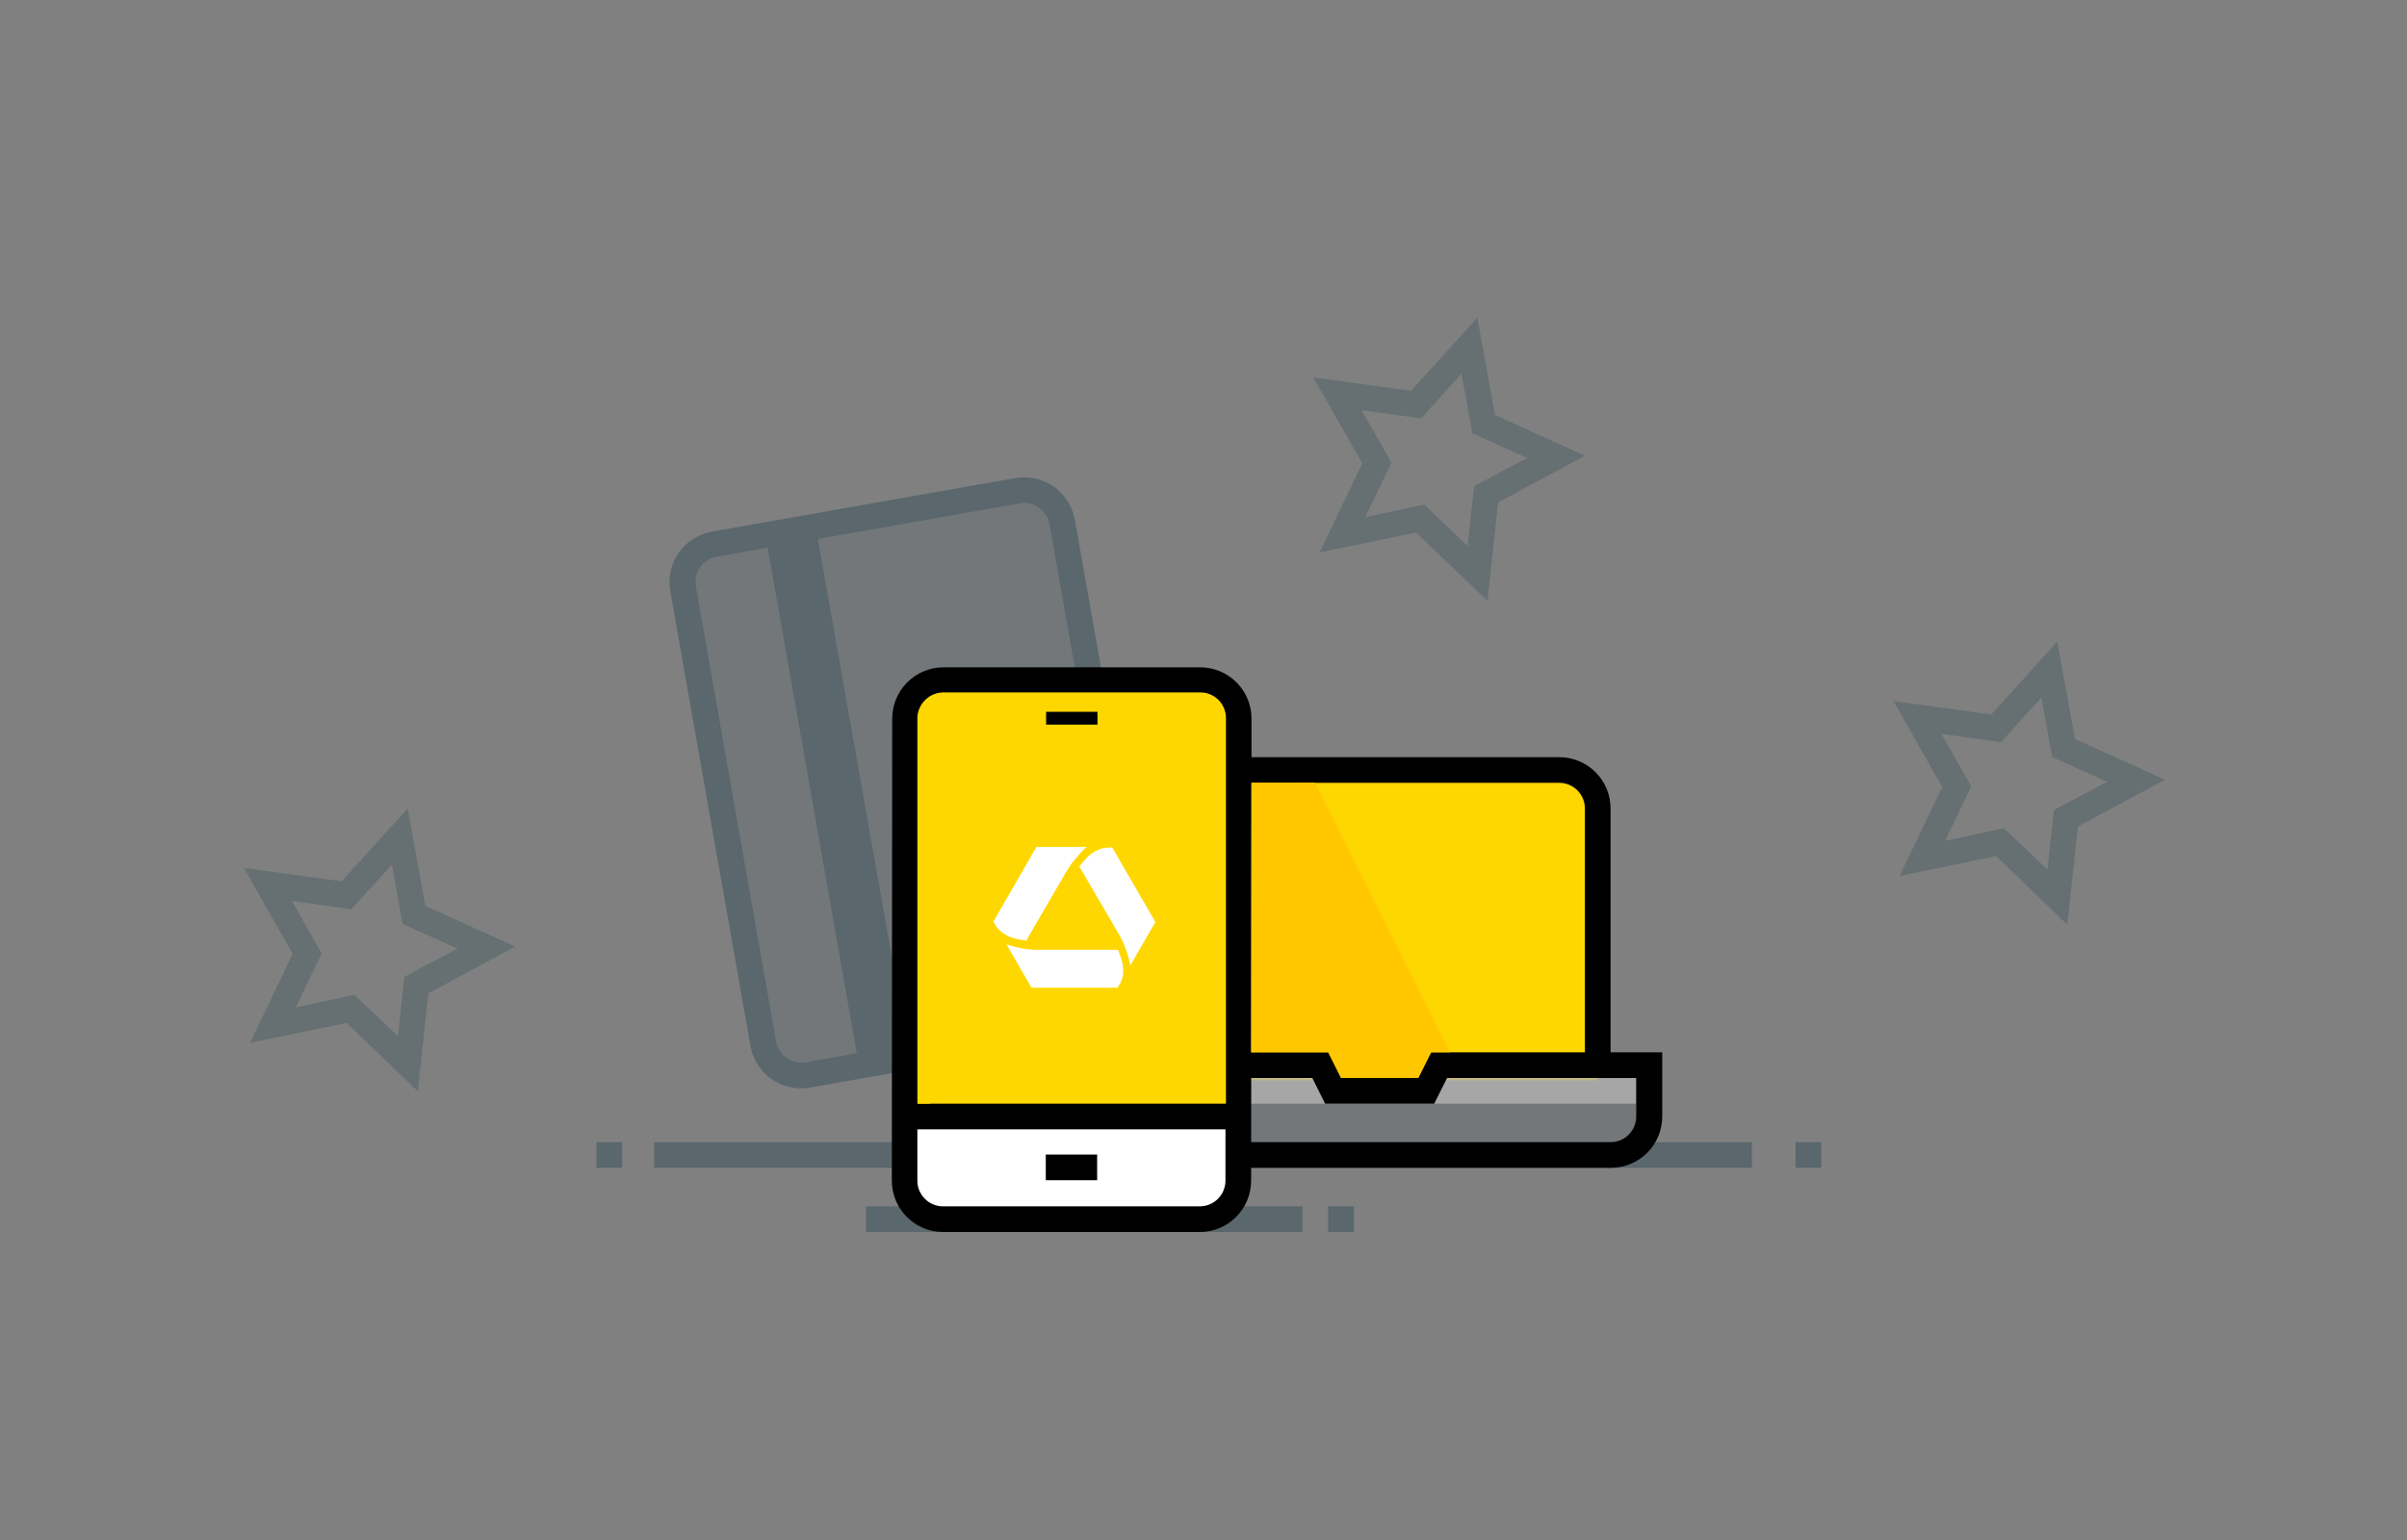 <svg width="375" height="240" viewBox="0 0 375 240" fill="none"
    xmlns="http://www.w3.org/2000/svg">
    <rect x="0" y="0" width="375" height="240" fill="#808080" stroke="none"/>
    <path opacity="0.3" fill-rule="evenodd" clip-rule="evenodd" d="M134.922 188H202.922V192H134.922V188ZM206.922 188H210.922V192H206.922V188Z" fill="#002E3C"/>
    <path opacity="0.3" fill-rule="evenodd" clip-rule="evenodd" d="M92.922 178H96.922V182H92.922V178ZM101.922 178H111.922H272.922V182H111.922H101.922V178ZM279.742 178H283.742V182H279.742V178Z" fill="#002E3C"/>
    <path opacity="0.2" d="M38.94 162.53L45.6 148.66L38 135.26L53.23 137.35L63.52 126L66.27 141.17L80.27 147.52L66.74 154.8L65.1 170.08L54 159.41L38.94 162.53ZM63 152.24L64.85 151.24L71.29 147.84L64.63 144.84L62.72 144L62.35 141.93L61.05 134.74L56.17 140.12L54.76 141.7L52.66 141.4L45.47 140.4L49.08 146.75L50.13 148.57L49.22 150.46L46.06 157L53.17 155.47L55.23 155.04L56.75 156.5L62 161.5L62.78 154.26L63 152.24Z" fill="#002E3C"/>
    <mask id="path-4-inside-1_3803_49792" fill="white">
        <path d="M180.922 168V126C180.922 124.409 181.554 122.883 182.679 121.757C183.804 120.632 185.331 120 186.922 120H242.922C244.513 120 246.039 120.632 247.165 121.757C248.29 122.883 248.922 124.409 248.922 126V168"/>
    </mask>
    <path d="M180.922 168V126C180.922 124.409 181.554 122.883 182.679 121.757C183.804 120.632 185.331 120 186.922 120H242.922C244.513 120 246.039 120.632 247.165 121.757C248.29 122.883 248.922 124.409 248.922 126V168" fill="#FFD700"/>
    <path d="M180.922 168.5H248.922V167.5H180.922V168.5ZM182.679 121.757L181.972 121.05L181.971 121.05L182.679 121.757ZM247.165 121.757L247.872 121.05L247.872 121.05L247.165 121.757ZM181.922 168V126H179.922V168H181.922ZM181.922 126C181.922 124.674 182.449 123.402 183.386 122.464L181.971 121.05C180.659 122.364 179.922 124.144 179.922 126H181.922ZM183.386 122.464C184.323 121.527 185.596 121 186.922 121V119C185.066 119 183.284 119.737 181.972 121.05L183.386 122.464ZM186.922 121H242.922V119H186.922V121ZM242.922 121C244.248 121 245.519 121.527 246.458 122.464L247.872 121.05C246.558 119.737 244.778 119 242.922 119V121ZM246.457 122.464C247.395 123.402 247.922 124.674 247.922 126H249.922C249.922 124.144 249.185 122.364 247.872 121.05L246.457 122.464ZM247.922 126V168H249.922V126H247.922Z" fill="#FFD700" mask="url(#path-4-inside-1_3803_49792)"/>
    <path fill-rule="evenodd" clip-rule="evenodd" d="M186.922 122C185.861 122 184.843 122.421 184.094 123.171C184.094 123.171 184.093 123.171 184.093 123.171C184.093 123.171 184.093 123.171 184.093 123.171C183.343 123.922 182.922 124.94 182.922 126V168H178.922V126C178.922 123.878 179.765 121.844 181.264 120.343L181.265 120.343C182.765 118.842 184.801 118 186.922 118H242.922C245.043 118 247.078 118.843 248.578 120.342L248.58 120.343C250.079 121.844 250.922 123.878 250.922 126V168H246.922V126C246.922 124.94 246.501 123.922 245.75 123.171C244.999 122.421 243.982 122 242.922 122H186.922Z" fill="black"/>
    <mask id="path-7-inside-2_3803_49792" fill="white">
        <path d="M210.922 126H218.922H210.922Z"/>
    </mask>
    <path d="M210.922 127H218.922V125H210.922V127Z" fill="black" mask="url(#path-7-inside-2_3803_49792)"/>
    <path opacity="0.1" fill-rule="evenodd" clip-rule="evenodd" d="M174.679 178.243C175.804 179.368 177.331 180 178.922 180H250.922C252.513 180 254.039 179.368 255.165 178.243C256.29 177.117 256.922 175.591 256.922 174V166H224.162L223.162 168H254.922V172H174.922V168H206.692L205.692 166H172.922V174C172.922 175.591 173.554 177.117 174.679 178.243Z" fill="#002E3C"/>
    <path opacity="0.3" fill-rule="evenodd" clip-rule="evenodd" d="M254.922 172H174.922V168H254.922V172Z" fill="white"/>
    <path d="M254.919 168V174C254.919 175.061 254.498 176.078 253.747 176.828C252.997 177.579 251.98 178 250.919 178H178.919C177.858 178 176.841 177.579 176.091 176.828C175.34 176.078 174.919 175.061 174.919 174V168H204.449L205.349 169.79L206.449 172H223.449L224.549 169.79L225.449 168H254.969H254.919ZM258.969 164H222.969L220.969 168H208.969L206.969 164H170.969V174C170.969 176.122 171.812 178.157 173.312 179.657C174.812 181.157 176.847 182 178.969 182H250.969C253.091 182 255.126 181.157 256.626 179.657C258.126 178.157 258.969 176.122 258.969 174V164Z" fill="black"/>
    <path opacity="0.1" fill-rule="evenodd" clip-rule="evenodd" d="M122.557 164.877C123.425 165.485 124.499 165.723 125.542 165.54L133.482 164.14L119.594 85.37L111.602 86.78C111.334 86.827 111.075 86.902 110.826 87C110.126 87.289 109.516 87.774 109.075 88.405C108.467 89.273 108.229 90.346 108.412 91.39L120.912 162.3C121.097 163.343 121.689 164.27 122.557 164.877ZM163.322 80.974C162.994 80.105 162.373 79.376 161.566 78.914C160.75 78.448 159.797 78.284 158.872 78.45L127.412 84L141.362 162.75L172.822 157.21H172.772C173.813 157.025 174.738 156.434 175.346 155.569C175.951 154.705 176.191 153.637 176.013 152.598C176.013 152.595 176.012 152.593 176.012 152.59V152.59L163.512 81.69C163.473 81.455 163.413 81.224 163.332 81C163.329 80.991 163.325 80.983 163.322 80.974Z" fill="#002E3C"/>
    <path opacity="0.3" d="M180.001 151.88L167.451 81C167.364 80.537 167.241 80.083 167.081 79.64C166.436 77.876 165.19 76.396 163.563 75.458C161.936 74.52 160.031 74.184 158.181 74.51L110.911 82.85C108.823 83.218 106.967 84.4 105.75 86.137C104.533 87.873 104.055 90.021 104.421 92.11L116.921 163C117.004 163.462 117.125 163.917 117.281 164.36C117.927 166.126 119.174 167.608 120.803 168.546C122.432 169.484 124.34 169.818 126.191 169.49L173.461 161.15C174.5 160.973 175.495 160.593 176.387 160.031C177.279 159.469 178.051 158.736 178.658 157.875C179.266 157.013 179.698 156.04 179.928 155.011C180.159 153.983 180.183 152.918 180.001 151.88ZM125.541 165.54C124.498 165.723 123.424 165.485 122.556 164.877C121.688 164.27 121.096 163.343 120.911 162.3L108.411 91.39C108.228 90.346 108.466 89.273 109.074 88.405C109.681 87.537 110.608 86.945 111.651 86.76L119.591 85.36L133.481 164.14L125.541 165.54ZM172.821 157.21L141.361 162.75L127.411 84L158.871 78.45C159.796 78.284 160.749 78.448 161.565 78.914C162.38 79.381 163.005 80.119 163.331 81C163.412 81.224 163.472 81.455 163.511 81.69L176.011 152.59C176.191 153.632 175.952 154.703 175.345 155.569C174.737 156.434 173.812 157.025 172.771 157.21H172.821Z" fill="#002E3C"/>
    <path d="M167.659 126.12L172.149 135.9L182.699 137.72L174.849 145.03L176.389 155.69L167.039 150.44L157.439 155.21L159.519 144.64L152.039 136.94L162.679 135.66L167.659 126.12Z" fill="white"/>
    <path d="M194.921 184L194.981 112C194.981 110.156 194.344 108.368 193.178 106.939C192.012 105.511 190.388 104.529 188.581 104.16C188.061 104.052 187.532 103.998 187.001 104H147.001C144.879 104 142.844 104.843 141.344 106.343C139.844 107.843 139.001 109.878 139.001 112L138.941 184C138.941 185.846 139.579 187.635 140.748 189.063C141.916 190.492 143.542 191.473 145.351 191.84C145.874 191.95 146.407 192.003 146.941 192H186.941C189.059 191.995 191.089 191.15 192.585 189.65C194.081 188.15 194.921 186.118 194.921 184Z" fill="black"/>
    <path d="M186.922 188H146.922C146.653 188.004 146.385 187.977 146.122 187.92C145.218 187.736 144.406 187.245 143.823 186.53C143.24 185.816 142.922 184.922 142.922 184V176H190.922V184C190.922 185.061 190.5 186.078 189.75 186.828C189 187.579 187.983 188 186.922 188Z" fill="white"/>
    <path d="M143 111.91C143 110.849 143.421 109.832 144.172 109.082C144.922 108.331 145.939 107.91 147 107.91H187C187.269 107.907 187.537 107.934 187.8 107.99C188.719 108.177 189.543 108.681 190.128 109.414C190.712 110.147 191.021 111.063 191 112V172H143V111.91Z" fill="#FFD700"/>
    <path d="M170.93 179.93H162.93V183.93H170.93V179.93Z" fill="black"/>
    <path d="M170.98 110.93H162.98V112.93H170.98V110.93Z" fill="black"/>
    <path d="M225.92 164L204.89 121.98L194.969 122L194.93 164H206.92L208.92 168H220.92L222.92 164H225.92Z" fill="#FFC700"/>
    <path d="M180 143.69L176.09 150.46C176.049 150.122 175.983 149.788 175.89 149.46C175.77 149.01 175.46 148.08 175.36 147.82C175.111 147.128 174.804 146.459 174.44 145.82C173.44 144.1 171.53 140.82 171.53 140.82L168.61 135.82C168.5 135.61 168.33 135.34 168.14 135.04L168.99 134.04C169.547 133.356 170.256 132.812 171.06 132.45C171.586 132.215 172.154 132.093 172.73 132.09H173.29L180 143.69ZM174.38 153.45L174.1 153.93H160.7L156.79 147.15C157.114 147.287 157.448 147.397 157.79 147.48C158.24 147.61 159.21 147.8 159.47 147.84C160.183 147.965 160.906 148.025 161.63 148.02H173.27H174.19C174.36 148.51 174.6 149.19 174.63 149.26C174.942 150.085 175.059 150.972 174.97 151.85C174.897 152.415 174.71 152.96 174.42 153.45H174.38ZM167.38 134.01C166.923 134.573 166.512 135.171 166.15 135.8L163.24 140.8L160.33 145.8C160.21 146.01 160.06 146.28 159.9 146.61L158.6 146.37C157.731 146.223 156.907 145.881 156.19 145.37C155.726 145.028 155.334 144.596 155.04 144.1L154.77 143.62L154.97 143.26L161.47 131.99H169.31C169.033 132.193 168.772 132.417 168.53 132.66C168.24 133.07 167.6 133.81 167.42 134L167.38 134.01Z" fill="white"/>
    <path d="M187.922 108H146.922C145.861 108 144.844 108.421 144.093 109.172C143.343 109.922 142.922 110.939 142.922 112V172H144.922V113C144.922 112.204 145.238 111.441 145.801 110.879C146.363 110.316 147.126 110 147.922 110H187.922V108Z" fill="#FFD700"/>
    <path opacity="0.2" d="M205.592 86.08L212.242 72.2L204.602 58.81L219.832 60.9L230.162 49.51L232.922 64.68L246.922 71.03L233.402 78.3L231.742 93.63L220.622 83L205.592 86.08ZM229.662 75.78L231.512 74.78L237.942 71.38L231.282 68.38L229.372 67.51L229.002 65.44L227.692 58.25L222.822 63.63L221.402 65.21L219.302 64.91L212.112 63.91L215.732 70.25L216.782 72.08L215.872 74L212.702 80.59L219.822 79.07L221.882 78.64L223.402 80.09L228.652 85.09L229.432 77.86L229.662 75.78Z" fill="#002E3C"/>
    <path opacity="0.2" d="M295.94 136.53L302.6 122.66L295 109.26L310.23 111.35L320.52 100L323.27 115.17L337.27 121.52L323.74 128.8L322.08 144.12L311 133.41L295.94 136.53ZM320 126.24L321.85 125.24L328.29 121.84L321.63 118.84L319.71 117.97L319.34 115.9L318.04 108.71L313.16 114.09L311.75 115.67L309.65 115.37L302.46 114.37L306.07 120.72L307.12 122.54L306.21 124.43L303.05 131.03L310.16 129.5L312.22 129.07L313.74 130.53L318.99 135.53L319.77 128.29L320 126.24Z" fill="#002E3C"/>
</svg>
